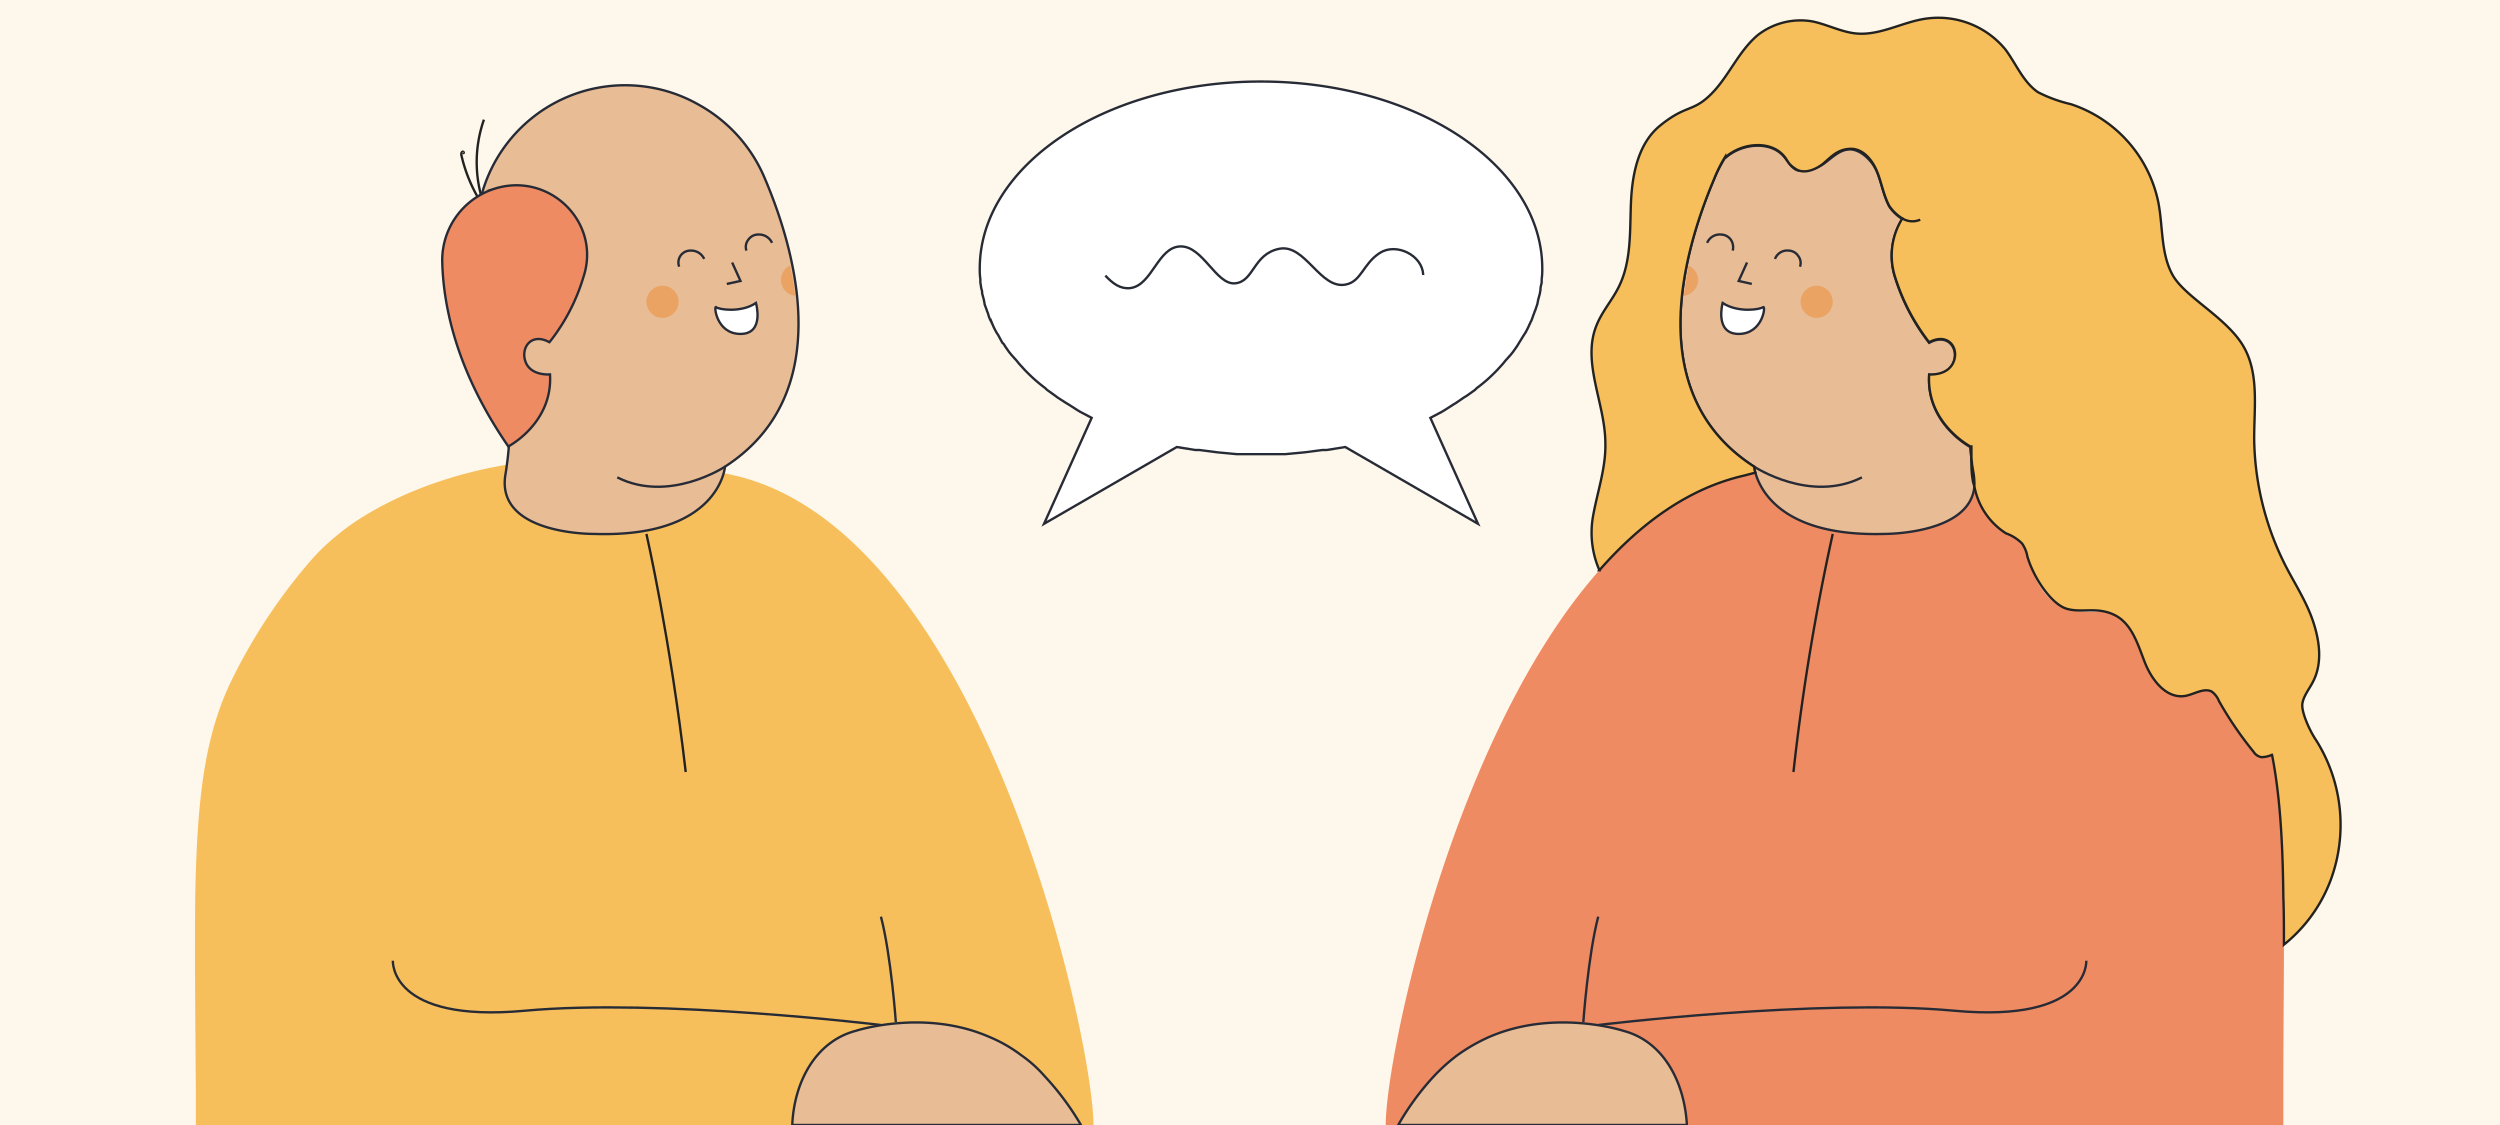 <?xml version="1.0" encoding="utf-8"?>
<svg xmlns="http://www.w3.org/2000/svg" data-name="Capa 1" id="Capa_1" viewBox="0 0 420 189">
  <defs>
    <style>.cls-1{fill:#fef7eb;}.cls-2{fill:#fff;}.cls-2,.cls-4,.cls-5,.cls-9{stroke:#272b36;}.cls-10,.cls-2,.cls-4,.cls-5,.cls-7,.cls-9{stroke-miterlimit:10;stroke-width:0.4px;}.cls-3,.cls-9{fill:#ef8b63;}.cls-4,.cls-7{fill:none;}.cls-5{fill:#e8bc95;}.cls-6{fill:#eaa363;}.cls-10,.cls-7{stroke:#222221;}.cls-10,.cls-8{fill:#f7bf5c;}</style>
  </defs>
  <rect class="cls-1" height="189" width="420"/>
  <path class="cls-2" d="M251.5,62.2l1-1.1.4-.5.9-1,.4-.5.7-1,.3-.5.8-1.3.2-.3a11.9,11.9,0,0,0,.8-1.6c.1-.1.1-.3.2-.4s.3-.8.5-1.3.1-.4.2-.5l.4-1.2c0-.2.1-.4.1-.6l.3-1.1c0-.2.1-.4.1-.7s.1-.7.2-1.1v-.6a10.9,10.9,0,0,0,.1-1.8c0-17.3-21.1-31.4-47.3-31.4s-47.2,14.1-47.2,31.4a10.9,10.9,0,0,0,.1,1.8v.6c.1.4.1.8.2,1.1s.1.5.1.7l.3,1.1c0,.2.1.4.1.6s.3.8.4,1.2l.2.5a5,5,0,0,0,.5,1.3c.1.1.1.3.2.4a11.9,11.9,0,0,0,.8,1.6l.2.3.7,1.3a1,1,0,0,1,.4.5l.7,1,.4.5.9,1,.4.5,1,1.1.3.3a26.1,26.1,0,0,0,3.1,2.7l.3.3,1.4,1,.4.3,1.4.9.5.3,1.4.9.5.3,1.9,1h0l-8,17.8,22.3-12.9h0l3.1.5h.7l3.1.4h0l3.2.3h8.1l3.2-.3h0l3.1-.4h.7l3.1-.5h0L248.3,88l-8-17.8h0l1.9-1,.5-.3,1.4-.9.5-.3,1.3-.9.5-.3,1.4-1,.3-.3a26.1,26.1,0,0,0,3.1-2.7Z"/>
  <path class="cls-2" d="M239.1,46.2c-.1-3.3-4.5-5.5-7.3-3.7s-3.1,4.8-5.7,5.3c-4.3.9-6.8-6.9-11.2-6s-4.2,5.5-7.4,5.8-5.4-6.3-9.2-6.2-4.7,6.5-8.4,7c-1.7.2-3-.8-4.2-2.1"/>
  <path class="cls-3" d="M383.6,182.8V189H232.8c0-11.3,11.2-65.3,35.9-93.2,7-8,15.1-13.8,24.3-15.9l1.9-.5,1.2-.2h0A96.8,96.8,0,0,1,331.2,78h.1l.3,1.8a12.8,12.8,0,0,1,.1,1.9,11.9,11.9,0,0,0,5.3,7.9,7.3,7.3,0,0,1,2.7,1.7,5.4,5.4,0,0,1,.9,2.2c1.1,3.7,3,7.7,6.7,8.8s5.5-.1,7.9,1,4,4.9,5.1,7.9,3.7,6.3,6.9,5.7c1.5-.3,3.1-1.4,4.4-.7a3.8,3.8,0,0,1,1.2,1.6,60.7,60.7,0,0,0,5.8,8.5,2,2,0,0,0,1.3.9,4.3,4.3,0,0,0,1.8-.4c1.3,6.6,1.8,14.3,1.9,23.9.1,2.6.1,5.2.1,8C383.7,165.8,383.6,173.7,383.6,182.8Z"/>
  <path class="cls-4" d="M268.5,172.2s37-4.5,59.8-2.4,22.2-8.4,22.2-8.4"/>
  <path class="cls-4" d="M266,171.7s.8-11.2,2.5-17.7"/>
  <path class="cls-5" d="M283.4,189H234.9a44.7,44.7,0,0,1,6-8.2,30.8,30.8,0,0,1,3.9-3.5,29.9,29.9,0,0,1,5.4-3.1c11.1-4.8,22.6-1,22.6-1C279.5,175,283,181.8,283.4,189Z"/>
  <path class="cls-5" d="M331.7,81.7c-.7,8.1-15.1,8-15.1,8-17.2.5-20.9-7.4-21.7-10.3a3.5,3.5,0,0,1-.2-1C276,66.4,282.6,42.7,288,30a23.1,23.1,0,0,1,1.8-3.5h.1c2.7-2.4,7.5-2.9,9.8-.2.7.8,1.1,1.7,2,2.2s3.3,0,4.7-1,2.7-2.4,4.4-2.4,3.7,1.8,4.5,3.7,1.1,4,2.1,5.9a7.3,7.3,0,0,0,2.2,2.1,11.7,11.7,0,0,0-1.2,9.9,34.8,34.8,0,0,0,5.7,10.9c3.1-1.7,5,.9,4.1,3.3s-4.1,2.1-4.1,2.1c-.5,7.8,6.2,11.7,6.9,12.1a11,11,0,0,0,.2,1.8c0,.4.1.8.1,1.2l.3,1.8A12.8,12.8,0,0,1,331.7,81.7Z"/>
  <polyline class="cls-4" points="293.5 44.1 292.1 47.2 294.3 47.7"/>
  <path class="cls-2" d="M289.4,50.9c2.6,1.7,6.3,1.1,6.8.7s0,4.5-4.1,4.5S289.4,50.9,289.4,50.9Z"/>
  <circle class="cls-6" cx="305.2" cy="50.7" r="2.7"/>
  <path class="cls-6" d="M283.7,44.6a2.9,2.9,0,0,1,1.6,2.4,2.8,2.8,0,0,1-2.4,2.7C283.1,48,283.4,46.3,283.7,44.6Z"/>
  <path class="cls-4" d="M294.7,78.4s9.4,6.2,18.1,1.8"/>
  <path class="cls-7" d="M307.9,89.7a378.2,378.2,0,0,0-6.6,40"/>
  <path class="cls-4" d="M302.4,44.8a1.9,1.9,0,0,0-.3-1.8,2,2,0,0,0-1.6-.9,2.2,2.2,0,0,0-2.3,1.4"/>
  <path class="cls-4" d="M291.1,42.1a2.3,2.3,0,0,0-.3-1.8,2.1,2.1,0,0,0-1.7-.9,2.3,2.3,0,0,0-2.3,1.4"/>
  <path class="cls-8" d="M32.9,189v-6.2c-.1-12.7-.2-23.2-.1-32.1.3-16.7,1.6-27.5,6.4-37A93.4,93.4,0,0,1,52.1,94.3a34.9,34.9,0,0,1,4.7-4.5s22.6-20.3,66.7-9.9c41.7,9.8,60.2,94.6,60.2,109.1Z"/>
  <path class="cls-7" d="M86.3,40.2A25.4,25.4,0,0,1,77.5,26c0-.2,0-.4.2-.5s.3.3.1.2"/>
  <path class="cls-7" d="M81.9,35.9a21.6,21.6,0,0,1-.6-15.8"/>
  <path class="cls-4" d="M148,172.2s-37-4.5-59.8-2.4S66,161.4,66,161.4"/>
  <path class="cls-4" d="M150.5,171.7s-.8-11.2-2.5-17.7"/>
  <path class="cls-5" d="M133.1,189h48.5a45.6,45.6,0,0,0-6.1-8.2,21.3,21.3,0,0,0-3.9-3.5,24.3,24.3,0,0,0-5.4-3.1c-11-4.8-22.5-1-22.5-1C137,175,133.4,181.8,133.1,189Z"/>
  <path class="cls-5" d="M128.5,30c5.4,12.7,11.9,36.4-6.7,48.4,0,0-.9,12-22,11.3,0,0-16.5.2-14.9-9.9A55.7,55.7,0,0,0,85,62.1L80.4,35h0a25,25,0,0,1,37-17.4h0A25.3,25.3,0,0,1,128.5,30Z"/>
  <polyline class="cls-4" points="123 44.1 124.4 47.2 122.1 47.7"/>
  <path class="cls-2" d="M127,50.9c-2.5,1.7-6.3,1.1-6.7.7s0,4.5,4.1,4.5S127,50.9,127,50.9Z"/>
  <circle class="cls-6" cx="111.3" cy="50.7" r="2.7"/>
  <path class="cls-6" d="M132.7,44.6a2.8,2.8,0,0,0-1.5,2.4,2.7,2.7,0,0,0,2.4,2.7A45.4,45.4,0,0,0,132.7,44.6Z"/>
  <path class="cls-9" d="M74.3,44.1c.2,7.4,2.4,18.3,11.1,30.9,0,0,7.5-3.9,7-12.1,0,0-3.2.3-4.1-2.1s1-5,4-3.3A32.5,32.5,0,0,0,98,46.6c3.1-9.2-5.7-17.8-14.9-14.9h0A12.6,12.6,0,0,0,74.3,44.1Z"/>
  <path class="cls-4" d="M121.8,78.4s-9.4,6.2-18.1,1.8"/>
  <path class="cls-7" d="M108.6,89.7s4,17.5,6.6,40"/>
  <path class="cls-4" d="M114.1,44.8a2,2,0,0,1,1.9-2.7,2.4,2.4,0,0,1,2.3,1.4"/>
  <path class="cls-4" d="M125.4,42.1a1.9,1.9,0,0,1,.3-1.8,2,2,0,0,1,1.7-.9,2.4,2.4,0,0,1,2.3,1.4"/>
  <path class="cls-7" d="M331.7,81.7c-.1-.2-.1-.4-.2-.6a15.5,15.5,0,0,1-.3-3.1V76.8"/>
  <path class="cls-10" d="M391.5,148a25.2,25.2,0,0,1-7.8,10.7c0-2.8,0-5.4-.1-8-.1-9.6-.6-17.3-1.9-23.9a4.3,4.3,0,0,1-1.8.4,2,2,0,0,1-1.3-.9,60.7,60.7,0,0,1-5.8-8.5,3.8,3.8,0,0,0-1.2-1.6c-1.3-.7-2.9.4-4.4.7-3.2.6-5.7-2.6-6.9-5.7s-2.2-6.5-5.1-7.9-5.3-.3-7.9-1-5.6-5.1-6.7-8.8a5.4,5.4,0,0,0-.9-2.2,7.3,7.3,0,0,0-2.7-1.7,11.9,11.9,0,0,1-5.3-7.9,12.8,12.8,0,0,0-.1-1.9l-.3-1.8c0-.4-.1-.8-.1-1.2v-2c0,.1-.1.1-.1.2H331c-.7-.4-7.4-4.3-6.9-12.1,0,0,3.1.3,4.1-2.1s-1-5-4.1-3.3a34.8,34.8,0,0,1-5.7-10.9,11.7,11.7,0,0,1,1.2-9.9,7.3,7.3,0,0,1-2.2-2.1c-1-1.9-1.3-4-2.1-5.9s-2.4-3.8-4.5-3.7-3.1,1.3-4.4,2.4-3.3,1.9-4.7,1-1.3-1.4-2-2.2c-2.3-2.7-7.1-2.2-9.8.2h-.1A23.1,23.1,0,0,0,288,30c-5.4,12.7-12,36.4,6.7,48.4a3.5,3.5,0,0,0,.2,1l-1.9.5c-9.2,2.1-17.3,7.9-24.3,15.9a15.8,15.8,0,0,1-1.1-8.9c.7-4.1,2.2-8.2,2.1-12.4,0-6.7-4-13.6-1.5-19.8.9-2.3,2.6-4.2,3.7-6.4,2.2-4.3,1.9-9.4,2.1-14.2s1.2-10,4.9-13,5-2.5,7.2-4.1c3.9-2.9,5.5-8,9.2-11.1a11.7,11.7,0,0,1,9.2-2.3c2.4.5,4.7,1.7,7.1,2,4.2.5,8.1-2,12.2-2.5a14.6,14.6,0,0,1,13.1,5.2c1.8,2.4,3,5.5,5.5,7.2a23.9,23.9,0,0,0,5.5,2A22,22,0,0,1,362.6,34c.8,4.1.4,8.6,2.4,12.2s8.6,6.9,11.6,11.5,2.1,10.5,2.1,16A48.4,48.4,0,0,0,384,95.1c1.6,3.1,3.5,6,4.6,9.3s1.6,7,0,10.1c-.6,1.2-1.6,2.4-1.8,3.7s1.1,4.4,2.4,6.3A26.7,26.7,0,0,1,391.5,148Z"/>
  <path class="cls-7" d="M319.6,36.7a3.2,3.2,0,0,0,3,.2"/>
</svg>